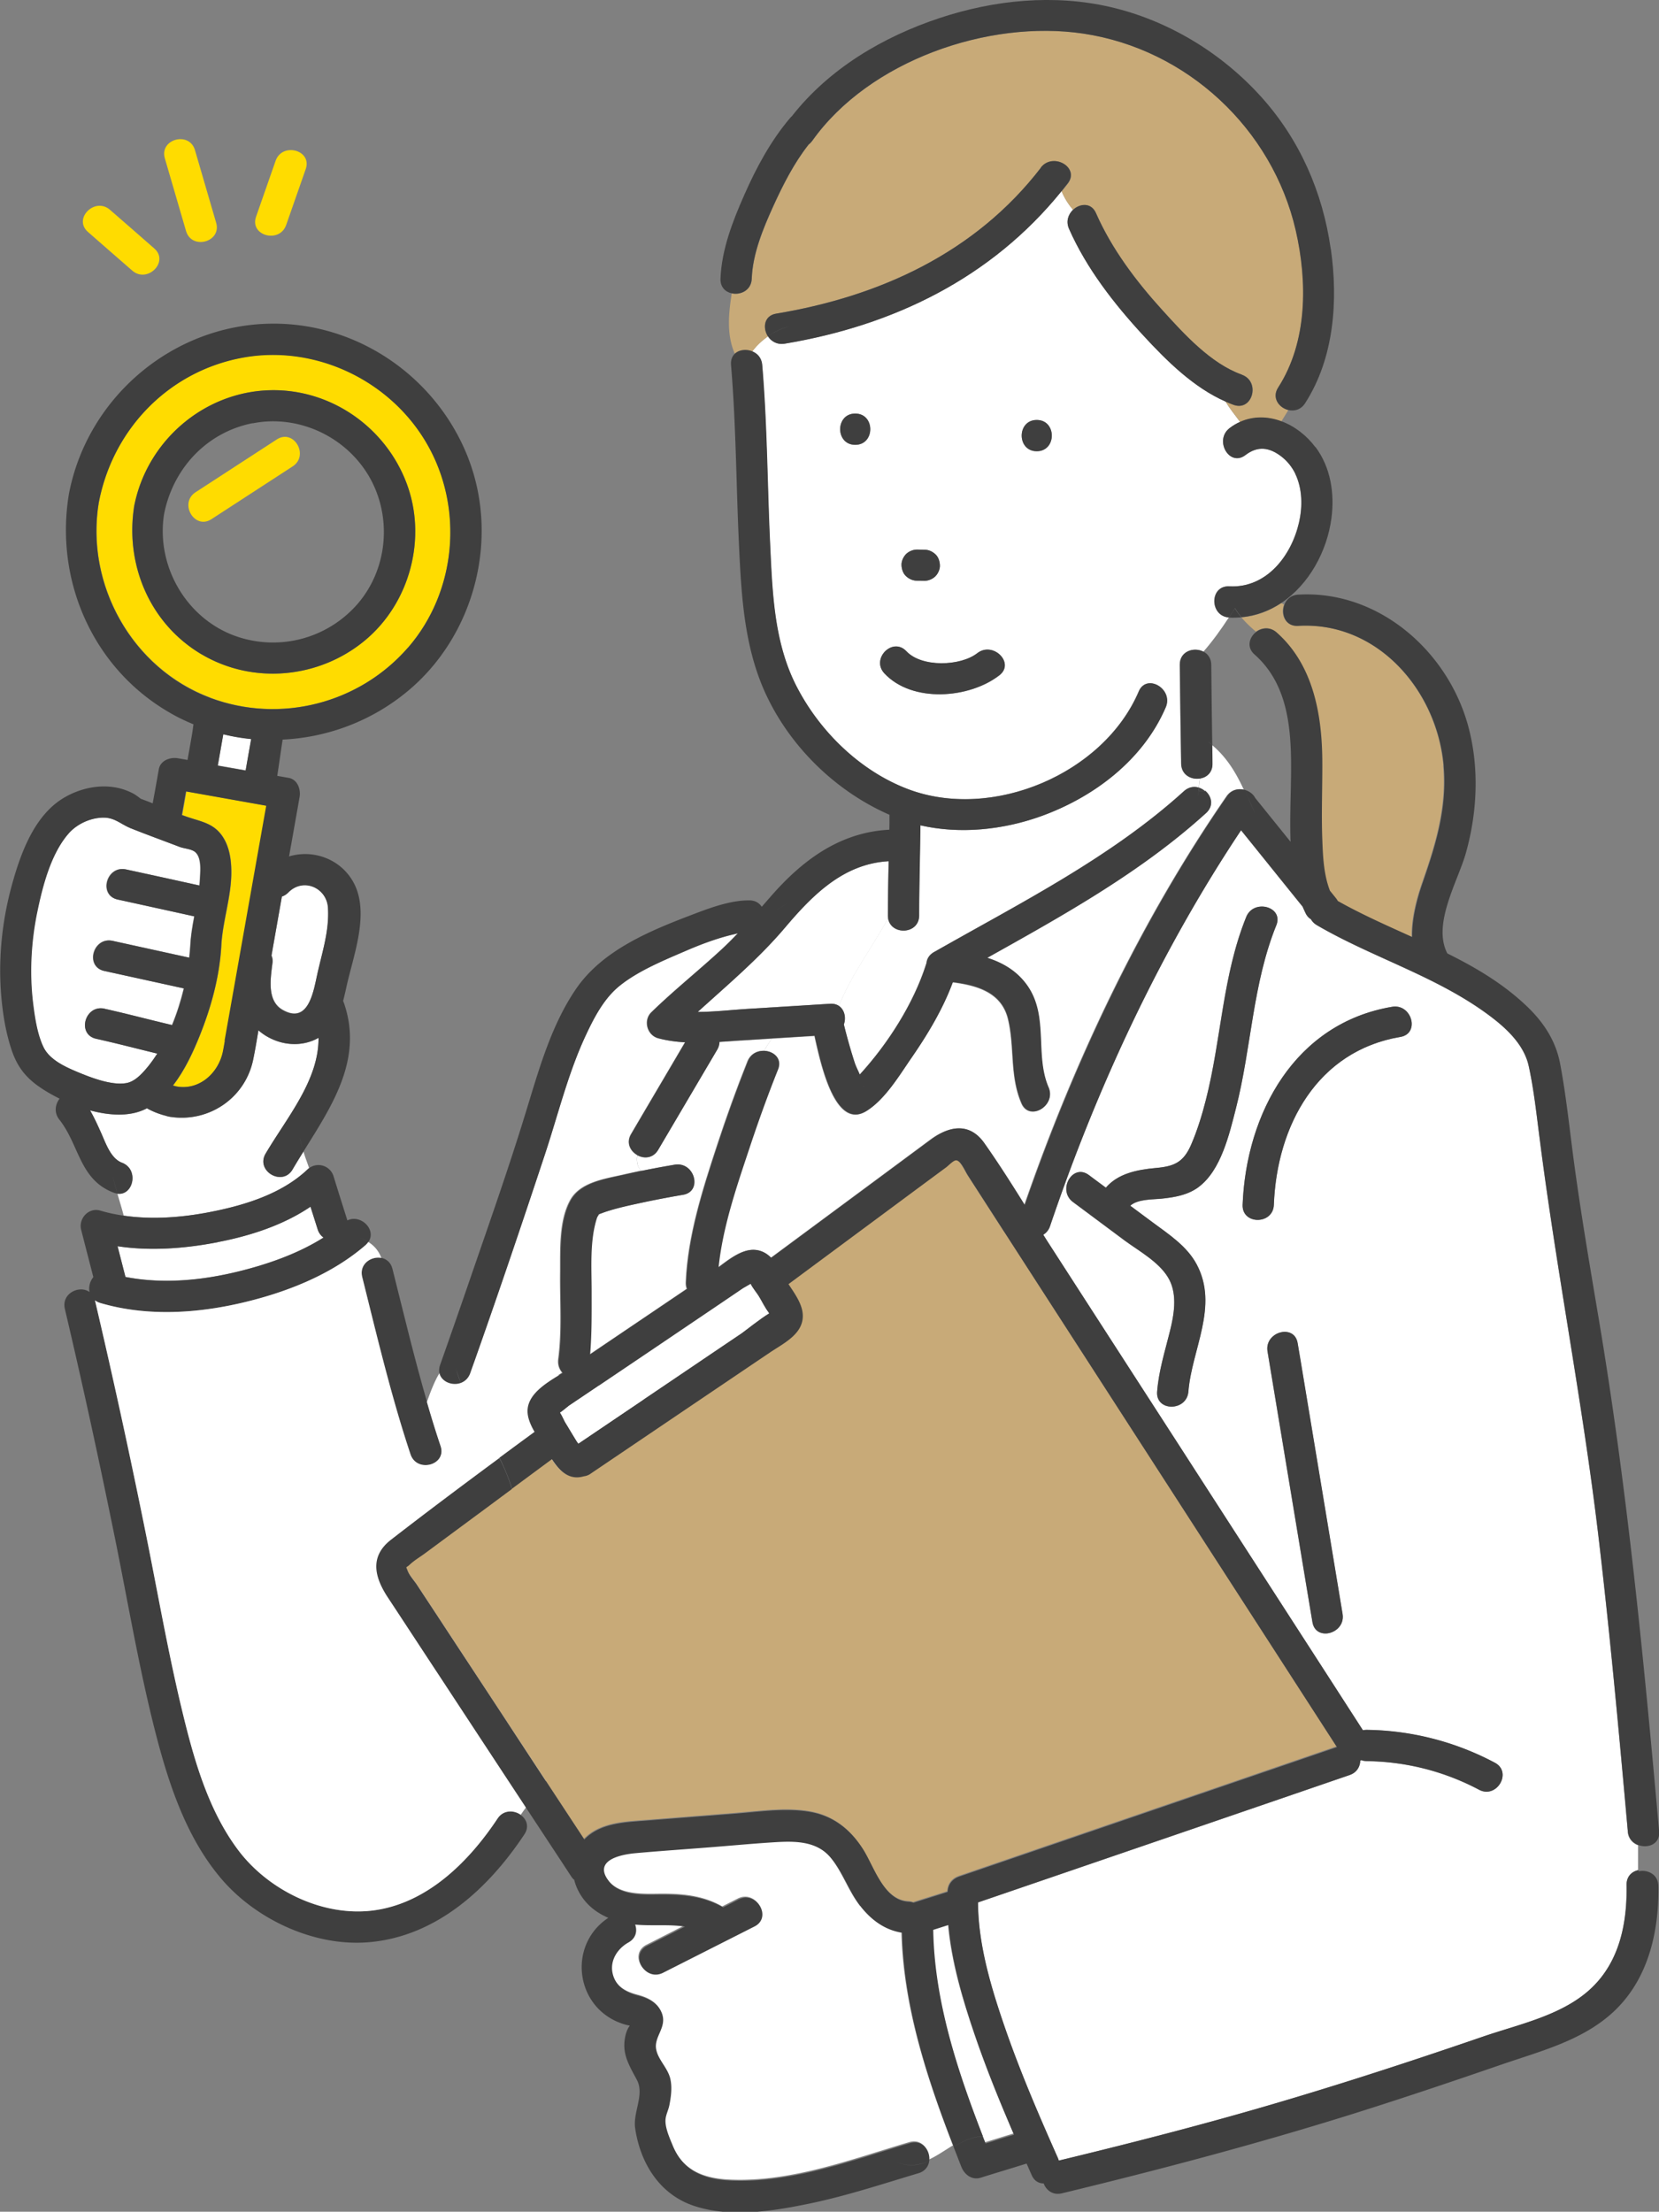 <svg id="_レイヤー_2" xmlns="http://www.w3.org/2000/svg" viewBox="0 0 132.24 176.23"><rect x="0" y="0" width="132.24" height="176.23" fill="#808080" stroke="none"/><defs><style>.cls-1{fill:#fff}.cls-2{fill:#3f3f3f}.cls-3{fill:#ffdc00}.cls-4{fill:#ffd075}.cls-5{fill:#c8aa78}</style></defs><g id="_お手続きの流れ"><path class="cls-1" d="M21.72 76.74c-.15 1.23-.45 2.99.81 3.71 2.05 1.17 2.45-1.43 2.76-2.81.39-1.77.97-3.47.86-5.32-.1-1.62-1.98-2.44-3.16-1.23-.16.16-.33.27-.51.32-.28 1.57-.56 3.14-.83 4.71.08.17.11.37.08.6ZM16.71 96.58c2.75-.53 5.73-1.43 7.81-3.4.04-.04.08-.07.12-.1-.14-.42-.31-.85-.45-1.32-.3.48-.59.95-.87 1.43-.81 1.38-2.96.13-2.15-1.26 1.69-2.88 4.25-5.85 4.22-9.23-1.07.61-2.39.64-3.54.17-.5-.21-.91-.47-1.25-.77-.13.78-.26 1.57-.42 2.34-.64 3.05-3.52 5.01-6.57 4.56-.05 0-.11-.01-.17-.03a.794.794 0 0 1-.22-.06c-.55-.14-1.05-.34-1.51-.6-.04.02-.07.04-.11.06-1.25.62-2.86.53-4.42.11.34.59.62 1.21.91 1.86.35.78.75 1.97 1.63 2.31 1.38.52.92 2.64-.36 2.47.17.58.35 1.16.5 1.74 2.27.34 4.64.15 6.86-.28ZM25.32 97.95l-.57-1.8c-2.18 1.48-4.83 2.33-7.39 2.82-2.59.5-5.35.73-7.99.32.21.82.42 1.64.63 2.45 2.97.58 6.09.28 9.02-.44 2.3-.57 4.71-1.4 6.77-2.7a1.18 1.18 0 0 1-.47-.66ZM19.58 61.39c.11-.61.22-1.22.32-1.83l.12-.68c-.74-.08-1.49-.2-2.22-.38-.15.83-.29 1.66-.44 2.49l2.22.39Z"/><path class="cls-3" d="M16.78 55.6c5.56 2.07 11.86.47 15.75-4.01 3.88-4.47 4.46-11.15 1.5-16.26-2.95-5.1-9-7.95-14.82-6.82-5.84 1.13-10.23 5.73-11.33 11.53-1.08 6.53 2.66 13.22 8.9 15.55ZM10.7 40.31c0-.05.02-.1.03-.15 1.09-5.19 5.75-9.08 11.1-9.07 4.7.01 8.92 3.02 10.57 7.39 1.66 4.37.29 9.55-3.3 12.54-3.65 3.04-8.92 3.55-13.04 1.11-4.09-2.42-6.07-7.06-5.39-11.68 0-.05.01-.1.02-.15Z"/><path class="cls-2" d="M16.06 52.13c4.12 2.44 9.39 1.93 13.04-1.11 3.59-2.99 4.96-8.17 3.3-12.54-1.66-4.37-5.87-7.38-10.57-7.39-5.35-.02-10.01 3.87-11.1 9.07l-.03.15c0 .05-.02.1-.02.15-.68 4.62 1.3 9.26 5.39 11.68Zm4.08-18.4c3.63-.72 7.41 1.04 9.27 4.22 1.86 3.19 1.52 7.35-.9 10.16a8.926 8.926 0 0 1-9.82 2.54c-3.9-1.44-6.26-5.61-5.61-9.69.71-3.62 3.38-6.51 7.05-7.24Z"/><path class="cls-3" d="M15.43 65.25c.97.29 1.76.53 2.35 1.44.51.79.66 1.76.67 2.69.03 2.05-.71 4.01-.8 6.04-.15 2.43-.82 4.87-1.72 7.11-.53 1.32-1.2 2.77-2.13 3.96.1.03.19.05.3.08 1.82.32 3.32-1.09 3.68-2.77.06-.29.1-.59.16-.88 1.11-6.24 2.21-12.48 3.32-18.72l-6.4-1.14-.33 1.88c.31.11.61.22.92.31ZM7.01 18.48c1.18 1.03 2.35 2.06 3.53 3.08 1.2 1.05 2.97-.7 1.76-1.76-1.18-1.03-2.35-2.06-3.53-3.08-1.2-1.05-2.97.7-1.76 1.76ZM14.83 18.41c.45 1.53 2.85.88 2.4-.66-.56-1.93-1.13-3.86-1.69-5.79-.45-1.53-2.85-.88-2.4.66.56 1.93 1.13 3.86 1.69 5.79ZM22.81 17.93c.52-1.49 1.04-2.97 1.56-4.46.53-1.51-1.87-2.16-2.4-.66-.52 1.49-1.04 2.97-1.56 4.46-.53 1.51 1.87 2.16 2.4.66Z"/><path class="cls-2" d="M30.41 100.23c.49 1.3.13 2.97.95 4.1-.81-1.14-.46-2.81-.95-4.1-.8-.16-1.79.48-1.53 1.52 1.18 4.72 2.31 9.51 3.85 14.13.5 1.51 2.91.86 2.4-.66-.39-1.16-.75-2.33-1.09-3.51-.35 1.02-.67 2.13-.95 3.07.28-.94.6-2.05.95-3.07-1.02-3.51-1.87-7.08-2.76-10.62-.13-.51-.48-.78-.87-.86Z"/><path class="cls-1" d="M6.11 85.39c1.07.45 2.77 1.12 3.95.91.64-.11 1.18-.67 1.58-1.14.32-.37.61-.78.89-1.21-1.62-.39-3.24-.82-4.87-1.18-1.56-.35-.9-2.74.66-2.4 1.8.4 3.58.88 5.38 1.3.39-.94.7-1.93.94-2.92-2.11-.46-4.23-.93-6.34-1.39-1.57-.34-.9-2.74.66-2.4 2.04.44 4.07.89 6.11 1.34.03-.3.06-.6.08-.89.04-.81.17-1.61.32-2.4-2.03-.44-4.07-.89-6.1-1.34-1.57-.34-.9-2.74.66-2.4 1.95.42 3.9.85 5.85 1.28.02-.23.04-.45.05-.68.03-.58.11-1.53-.37-1.97-.3-.27-.88-.28-1.27-.43-1.29-.49-2.58-.96-3.86-1.47-.77-.31-1.29-.86-2.18-.86-1.02 0-2.14.5-2.81 1.27-1.43 1.65-2.09 4.25-2.51 6.32-.48 2.37-.61 4.85-.31 7.26.14 1.1.33 2.39.81 3.41.47 1 1.68 1.57 2.66 1.98Z"/><path class="cls-2" d="M37.36 36.59c-2.48-6.49-8.82-10.91-15.8-10.8-7.84.12-14.62 5.91-16.07 13.59-1.13 6.83 1.87 13.78 7.91 17.33.65.39 1.33.72 2.02 1-.04.31-.08.61-.13.9-.11.65-.23 1.29-.34 1.94-.25-.04-.51-.09-.76-.13-.61-.11-1.4.16-1.53.87-.16.91-.32 1.81-.49 2.72-.32-.13-.64-.25-.96-.37-.1-.09-.43-.32-.48-.35a4.78 4.78 0 0 0-1.48-.54c-1.4-.26-2.89.08-4.11.79-2.39 1.38-3.49 4.43-4.19 6.97-.8 2.89-1.11 5.98-.84 8.96.12 1.35.34 2.7.75 3.99.44 1.41 1.09 2.33 2.32 3.17.45.31.99.62 1.57.91-.35.45-.46 1.12-.02 1.67 1.6 2.02 1.6 4.79 4.33 5.82.1.04.2.06.3.08-.15-.49-.28-.98-.38-1.48.1.49.24.98.38 1.48 1.28.16 1.74-1.95.36-2.47-.88-.33-1.28-1.52-1.63-2.31-.29-.65-.57-1.27-.91-1.86 1.56.42 3.16.51 4.42-.11.04-.02.07-.04.11-.06.45.26.96.46 1.51.6.07.02.14.04.22.06l.17.03c3.05.45 5.94-1.5 6.57-4.56.16-.77.29-1.56.42-2.34.34.3.75.57 1.25.77 1.16.48 2.47.44 3.54-.17.03 3.38-2.52 6.35-4.22 9.23-.81 1.38 1.34 2.64 2.15 1.26.28-.48.57-.95.87-1.43-.11-.35-.22-.72-.29-1.11.08.39.18.76.29 1.11 2.27-3.64 4.77-7.35 3.23-11.82a1.22 1.22 0 0 0-.07-.17c.1-.39.19-.78.27-1.15.55-2.5 1.9-5.91.53-8.35-1.05-1.86-3.23-2.59-5.11-2.02.06-.31.11-.63.17-.94.22-1.26.45-2.53.67-3.79.11-.61-.16-1.4-.87-1.53-.3-.05-.61-.11-.91-.16.15-.97.28-1.94.43-2.89 3.6-.17 7.13-1.49 9.99-3.88 5.29-4.41 7.29-12.05 4.83-18.48ZM8.33 80.37c-1.56-.34-2.23 2.05-.66 2.4 1.63.36 3.25.79 4.87 1.18-.28.43-.57.84-.89 1.21-.4.47-.94 1.03-1.58 1.14-1.18.21-2.88-.46-3.95-.91-.98-.41-2.19-.98-2.66-1.98-.48-1.02-.67-2.3-.81-3.41-.3-2.4-.17-4.89.31-7.26.43-2.08 1.08-4.68 2.51-6.32.67-.77 1.78-1.28 2.81-1.27.89 0 1.4.56 2.18.86 1.28.51 2.58.98 3.86 1.47.39.15.97.16 1.27.43.48.44.4 1.39.37 1.97-.01.23-.03.46-.05.68-1.95-.43-3.9-.86-5.85-1.28-1.56-.34-2.23 2.06-.66 2.4 2.03.44 4.07.89 6.1 1.34-.15.8-.29 1.59-.32 2.4-.02.29-.05.59-.08.89-2.04-.44-4.07-.89-6.11-1.34-1.56-.34-2.23 2.06-.66 2.4 2.11.46 4.23.93 6.34 1.39-.24.99-.55 1.98-.94 2.92-1.8-.42-3.58-.9-5.38-1.3Zm9.59 2.55c-.05.29-.1.59-.16.88-.35 1.68-1.85 3.09-3.68 2.77-.1-.02-.2-.05-.3-.08.93-1.19 1.6-2.65 2.13-3.96.91-2.25 1.58-4.69 1.72-7.11.09-2.03.83-3.99.8-6.04-.01-.93-.16-1.9-.67-2.69-.59-.91-1.38-1.15-2.35-1.44-.31-.09-.62-.2-.92-.31l.33-1.88 6.4 1.14c-1.11 6.24-2.21 12.48-3.32 18.72ZM17.36 61c.15-.83.29-1.66.44-2.49.73.18 1.47.31 2.22.38l-.12.68c-.11.61-.22 1.22-.32 1.83l-2.22-.39Zm5.11 10.44c.18-.06.35-.16.51-.32 1.18-1.21 3.07-.39 3.16 1.23.11 1.85-.47 3.54-.86 5.32-.3 1.38-.71 3.98-2.76 2.81-1.26-.72-.96-2.48-.81-3.71.03-.24 0-.44-.08-.6.28-1.57.56-3.14.83-4.71ZM32.52 51.6c-3.89 4.47-10.19 6.08-15.75 4.01-6.24-2.33-9.98-9.02-8.9-15.55 1.1-5.8 5.49-10.4 11.33-11.53 5.81-1.13 11.87 1.72 14.82 6.82 2.96 5.11 2.38 11.79-1.5 16.26Z"/><path class="cls-2" d="M39.66 144.9c-2.31 3.48-5.69 6.84-10.05 7.34-3.98.46-8.24-1.65-10.62-4.82-2.46-3.28-3.6-7.47-4.54-11.4-1.08-4.53-1.88-9.13-2.8-13.69-1.27-6.26-2.62-12.5-4.08-18.72.12.09.25.16.42.21 3.8 1.11 7.9.83 11.7-.11 3.37-.83 6.81-2.22 9.46-4.51a.93.93 0 0 0 .21-.24c-.21-.13-.46-.25-.75-.35.29.1.54.21.75.35.68-.96-.59-2.24-1.67-1.72-.37-1.17-.74-2.34-1.1-3.51a1.26 1.26 0 0 0-1.96-.65c.09.27.18.54.25.81-.07-.27-.15-.54-.25-.81-.04.03-.08.06-.12.1-2.08 1.97-5.07 2.87-7.81 3.4-2.22.43-4.59.61-6.86.28.04.17.08.34.12.52-.03-.17-.07-.34-.12-.52-.62-.09-1.24-.22-1.84-.4-.93-.28-1.76.63-1.53 1.53.32 1.26.65 2.52.97 3.77-.27.32-.39.78-.3 1.19-.79-.58-2.26.09-1.97 1.34 1.43 6.06 2.75 12.15 3.99 18.25 1.03 5.07 1.89 10.2 3.16 15.22 1.06 4.18 2.46 8.56 5.29 11.9 2.79 3.3 7.5 5.48 11.84 5.09 5.37-.48 9.49-4.28 12.35-8.59.41-.62.17-1.22-.3-1.55-.54-.39-1.38-.41-1.85.3Zm-22.3-45.93c2.55-.49 5.2-1.34 7.39-2.82l.57 1.8c.09.3.27.52.47.66-2.05 1.3-4.46 2.13-6.77 2.7-2.93.72-6.04 1.02-9.02.44-.21-.82-.42-1.64-.63-2.45 2.64.4 5.4.18 7.99-.32Z"/><path class="cls-1" d="M58.68 74.41c-1.36.3-2.69.79-3.97 1.34-1.76.76-3.83 1.6-5.33 2.81-1.22.98-2 2.47-2.66 3.86-1.44 3.05-2.24 6.38-3.3 9.58a902.36 902.36 0 0 1-5.67 16.61c-.56-.03-1.13-.05-1.68-.05-.78 0-1.45 1.45-2.04 3.15.34 1.18.7 2.35 1.09 3.51.51 1.52-1.89 2.17-2.4.66-1.54-4.62-2.67-9.4-3.85-14.13-.26-1.04.73-1.68 1.53-1.52-.19-.49-.5-.93-1.04-1.27-.06.08-.13.16-.21.24-2.65 2.3-6.09 3.68-9.46 4.51-3.8.94-7.91 1.23-11.7.11-.16-.05-.3-.12-.42-.21 1.46 6.22 2.82 12.46 4.08 18.72.92 4.56 1.72 9.16 2.8 13.69.94 3.92 2.07 8.12 4.54 11.4 2.38 3.16 6.64 5.27 10.62 4.82 4.36-.5 7.74-3.86 10.05-7.34.47-.71 1.31-.68 1.85-.3 1.03-1.53 2.37-2.68 2.77-4.46 2.24-9.45 6.47-16.91 10.2-25.37.25-.75.25-1.99 0-1.99-3.24-1.35-6.62-2.47-9.99-3.22.11-.06.21-.13.31-.19-.23-.27-.37-.63-.32-1.06.3-2.26.13-4.61.15-6.88.02-1.83-.11-4.17.82-5.83.8-1.42 2.75-1.68 4.2-2.01.49-.11.97-.21 1.46-.32-.35-.34-.37-.77-.32-1.23-.56-.31-.91-.98-.5-1.68 1.43-2.44 2.87-4.87 4.3-7.31-.72-.04-1.43-.14-2.13-.32-.9-.24-1.22-1.43-.55-2.08 1.8-1.75 3.76-3.31 5.6-5.01.44-.41.86-.83 1.28-1.27-.04 0-.08.02-.12.02Z"/><path class="cls-4" d="m67.72 86.44.02-.01c-.01 0-.02 0-.02.01ZM68.86 86.59s-.01-.01-.03-.02c.02.03.03.02.03.02Z"/><path class="cls-1" d="M80.78 170c-1.11-2.58-2.17-5.17-3.08-7.83-.97-2.84-1.88-5.85-2.14-8.88-.41.13-.81.26-1.22.39.08 5.64 1.92 11.2 3.96 16.45.26 0 .53.02.82.09-.28-.07-.55-.1-.82-.09.07.19.15.38.22.56.76-.23 1.52-.47 2.27-.7Z"/><path class="cls-5" d="m80.06 98.19-2.94-4.56c-.26-.4-.62-1.28-.99-1.21-.22.04-.58.43-.76.56-.54.4-1.08.8-1.61 1.19-1.76 1.3-3.52 2.61-5.28 3.91l-5.67 4.2c.46.71 1.04 1.5 1.13 2.31.18 1.62-1.47 2.37-2.6 3.13-1.84 1.24-3.67 2.48-5.51 3.72l-8.79 5.94c-.18.12-.37.19-.54.21-1.2.35-1.95-.44-2.55-1.36-1.06.78-2.12 1.57-3.18 2.35.02.05.04.11.05.16-.02-.05-.03-.11-.05-.16-.76.56-1.52 1.13-2.28 1.69-1.56 1.15-3.11 2.3-4.67 3.45-.39.29-.85.55-1.19.88-.32.31-.33.09-.18.48.15.4.54.82.77 1.17.61.93 1.22 1.85 1.83 2.78 1.73 2.64 3.47 5.27 5.2 7.91 2.1 3.19 4.2 6.38 6.29 9.57l.09-.09c1.29-1.25 3.26-1.29 4.93-1.42 2.37-.19 4.75-.37 7.12-.56 1.91-.15 3.87-.45 5.78-.14 1.93.31 3.33 1.44 4.34 3.06.86 1.38 1.63 4.01 3.58 4.11.15 0 .28.04.4.08.91-.29 1.81-.57 2.72-.86v-.02c.03-.58.37-1.01.91-1.2l30.12-10.32-16.75-25.93c-3.24-5.02-6.48-10.03-9.72-15.05Z"/><path class="cls-1" d="M70.77 72.95c0-1.44.03-2.89.06-4.33-3.6.2-6.06 2.69-8.26 5.29-2.11 2.49-4.57 4.55-6.96 6.72 1.31 0 2.64-.16 3.92-.24 2.21-.14 4.42-.28 6.62-.41.3-.02.54.05.73.18.96-2.47 2.62-4.61 3.91-6.98-.01-.07-.02-.15-.02-.23Z"/><path class="cls-1" d="M103.25 37.75c-.26-.53-.64-1.01-1.11-1.37-.97-.74-1.89-.86-2.87-.11-1.27.97-2.51-1.19-1.26-2.15.27-.21.55-.37.84-.5-.4-.55-.84-1.07-1.16-1.63-2.55-1.11-4.7-3.26-6.55-5.26-2.33-2.52-4.54-5.35-5.93-8.51-.26-.59-.06-1.15.32-1.51-.37-.44-.68-.92-.91-1.48-5.59 6.9-13.37 10.69-22.08 12.15-.59.1-1.06-.18-1.32-.59-.48.34-.92.75-1.26 1.21.4.17.73.53.78 1.07.4 4.8.41 9.63.64 14.44.18 3.79.32 7.71 2.09 11.16 1.85 3.61 5.09 6.78 8.93 8.22 6.7 2.51 15.56-1.23 18.36-7.8.63-1.47 2.77-.2 2.15 1.26-1.79 4.2-5.71 7.16-9.93 8.68-3.04 1.1-6.46 1.46-9.63.73-.02 2.4-.09 4.79-.1 7.19 0 1.52-2.24 1.6-2.47.23-1.3 2.37-2.95 4.5-3.91 6.98.44.31.57.94.38 1.47.25 1.01.53 2.01.85 3 .09.3.27.64.42.99 2.25-2.46 4.28-5.64 5.28-8.76.01-.04.03-.08.04-.12.03-.34.21-.66.6-.88 6.82-3.88 14.07-7.51 19.92-12.82.38-.34.81-.4 1.19-.28.03-.24.06-.49.1-.73-.69.12-1.49-.27-1.51-1.18-.04-2.63-.08-5.25-.11-7.88-.01-1.1 1.15-1.44 1.89-1.04.74-.85 1.39-1.75 2.03-2.73-1.56-.11-1.56-2.57.03-2.48 2.95.15 4.94-2.41 5.55-5.07.3-1.28.28-2.71-.3-3.91Zm-31.03 6.4c.22-.22.56-.37.88-.36.19 0 .39 0 .58.01.34 0 .63.14.88.36.24.22.35.56.36.88.01.31-.15.66-.36.88-.22.22-.56.37-.88.36-.19 0-.39 0-.58-.01-.34 0-.63-.14-.88-.36-.24-.22-.35-.56-.36-.88-.01-.31.15-.66.36-.88Zm-4.05-8.7c-1.6 0-1.6-2.49 0-2.49s1.6 2.49 0 2.49Zm11.5 18.36c-2.4 1.86-6.95 2.22-9.17-.15-1.09-1.17.66-2.93 1.76-1.76 1.21 1.3 4.3 1.2 5.65.15 1.25-.97 3.02.78 1.76 1.76Zm2.97-17.85c-1.6 0-1.6-2.49 0-2.49s1.6 2.49 0 2.49ZM59.05 82.91l-1.72.12c0 .2-.05.41-.18.63-1.57 2.66-3.13 5.31-4.7 7.97-.4.68-1.12.72-1.65.43-.05.46-.04.89.32 1.23.87-.18 1.75-.34 2.63-.49 1.57-.26 2.24 2.13.66 2.4-1.24.21-2.48.45-3.71.72-.83.18-1.67.37-2.48.64-.12.04-.4.15-.52.19-.02.05-.14.21-.17.31-.58 1.82-.42 3.94-.42 5.83 0 1.68.02 3.36-.12 5.03 2.58-1.74 5.16-3.48 7.74-5.23-.06-.15-.09-.32-.08-.51.15-3.72 1.35-7.43 2.5-10.94.74-2.25 1.54-4.48 2.42-6.68.25-.61.81-.86 1.34-.83.18-.34.39-.66.63-.97-.83.05-1.66.1-2.5.16Z"/><path class="cls-1" d="M96.62 59.36c0 .5.01 1 .02 1.49.01.7-.45 1.09-.98 1.18-.04.25-.07.49-.1.73.18.05.34.15.48.27.51.43.72 1.19.08 1.77-5.17 4.7-11.36 8.13-17.45 11.54 1.28.41 2.43 1.09 3.24 2.28 1.66 2.44.54 5.47 1.65 8.05.63 1.46-1.52 2.72-2.15 1.26-.95-2.2-.53-4.45-1.07-6.71-.51-2.14-2.48-2.69-4.41-2.94-.8 2.16-2.01 4.17-3.31 6.05-.96 1.39-2.09 3.29-3.57 4.21-2.56 1.59-3.69-4.01-4.14-5.99l-3.37.21c-.24.3-.45.63-.63.97.74.04 1.41.62 1.06 1.49-.84 2.1-1.61 4.24-2.32 6.39-1 3-2.08 6.18-2.42 9.37.9-.67 2.01-1.56 3.09-1.37.46.08.81.31 1.11.61l8.65-6.4 4.05-3c1.39-1.03 3.06-1.48 4.28.25 1.13 1.6 2.18 3.27 3.23 4.94 3.95-11.42 9.25-22.63 16.12-32.57.06-.09.14-.17.21-.24.34-.31.78-.37 1.18-.27-.63-1.35-1.34-2.56-2.54-3.57ZM129.75 145.93c-.71-7.92-1.43-15.84-2.37-23.74-1.26-10.57-3.33-21-4.67-31.55-.24-1.9-.45-3.82-.86-5.69-.38-1.76-1.87-3.1-3.29-4.14-4.16-3.05-9.18-4.51-13.6-7.09-.22-.13-.37-.29-.47-.47-.17-.1-.32-.26-.43-.49-.08-.17-.16-.34-.23-.51-1.64-2.03-3.27-4.06-4.91-6.09-6.48 9.7-11.5 20.53-15.23 31.55-.11.32-.3.54-.54.68.11.17.22.35.33.52 3.49 5.4 6.98 10.8 10.46 16.2 4.18 6.47 8.36 12.94 12.53 19.41-.34-1.46-.72-2.91-.98-4.37-.42-.05-.78-.33-.88-.89-.15-.92-.3-1.83-.46-2.75l-3.12-18.82c-.26-1.57 2.14-2.24 2.4-.66.15.92.3 1.83.46 2.75l3.12 18.82c.17 1.01-.77 1.65-1.52 1.55.26 1.46.64 2.91.98 4.37.72 1.12 1.44 2.23 2.16 3.35.1-.02.2-.03.31-.03 3.59.05 7.04.94 10.21 2.62 1.42.75.16 2.9-1.26 2.15a19.567 19.567 0 0 0-8.96-2.28c-.16 0-.3-.03-.43-.08-.03.01-.06.02-.08.04-.02.48-.28.96-.85 1.15-9.87 3.39-19.74 6.77-29.62 10.15.02 3.39 1.04 6.76 2.13 9.93 1.22 3.56 2.72 7.02 4.25 10.46.03.06.05.12.06.18 4.36-1.06 8.71-2.16 13.03-3.35 6.99-1.94 13.89-4.17 20.76-6.52 2.83-.97 6.23-1.67 8.52-3.74 2.38-2.15 3-5.27 2.95-8.36-.01-.67.42-1.06.92-1.17v-1.99c-.43-.16-.78-.53-.83-1.09ZM91.88 97.41c1.29.96 2.72 1.88 3.5 3.34 1.78 3.33-.39 6.77-.66 10.14-.13 1.59-2.61 1.6-2.49 0 .13-1.67.63-3.21 1.02-4.82.32-1.28.59-2.83-.03-4.06-.69-1.38-2.39-2.29-3.59-3.17l-4.11-3.06c-1.27-.95-.03-3.1 1.26-2.15.45.34.91.68 1.36 1.01.96-1.11 2.42-1.43 4-1.57 1.46-.13 2.2-.46 2.8-1.86.5-1.14.87-2.35 1.17-3.55 1.24-4.86 1.32-9.89 3.22-14.59.59-1.47 3-.82 2.4.66-1.9 4.7-1.97 9.73-3.22 14.59-.52 2.04-1.19 4.95-2.98 6.27-.88.65-1.94.82-3 .93-.63.06-1.89.03-2.45.56.6.44 1.19.89 1.79 1.33Zm19.75-14.79c-6.64 1.12-9.85 7.08-10.09 13.38-.06 1.6-2.55 1.6-2.49 0 .28-7.32 4.18-14.48 11.92-15.78 1.57-.26 2.24 2.13.66 2.4ZM68.56 151.86c-.96-1.2-1.42-2.73-2.4-3.91-1.1-1.31-2.77-1.33-4.36-1.25-1.84.1-3.68.28-5.52.43-1.9.15-3.8.27-5.7.45-1.21.11-3.37.57-2.14 2.2.96 1.28 2.97 1.1 4.39 1.1 1.61 0 3.16.16 4.6.94.05.03.09.06.14.08.41-.21.82-.42 1.24-.63 1.43-.72 2.68 1.42 1.26 2.15l-7.29 3.69c-1.43.72-2.68-1.42-1.26-2.15 1-.51 2.01-1.02 3.01-1.53-1.29-.2-2.68-.04-3.97-.16.18.5.07 1.09-.53 1.42-.93.52-1.55 1.53-1.23 2.61.29.98 1.09 1.39 2.01 1.63.83.22 1.59.59 1.9 1.46.38 1.08-.64 1.81-.48 2.79.15.86.93 1.51 1.13 2.37.16.68.06 1.42-.07 2.09-.08.38-.28.77-.31 1.15-.05.66.32 1.46.56 2.05.86 2.11 2.56 2.75 4.75 2.83 4.86.18 9.6-1.63 14.19-2.99 1-.3 1.62.61 1.52 1.41.67-.3 1.3-.75 1.96-1.15-2.11-5.44-3.99-11.2-4.11-17.05-1.34-.21-2.42-.97-3.28-2.06Z"/><path class="cls-5" d="M115.05 60.99c-.53-5.98-5.27-11.5-11.6-11.13-1.03.06-1.39-.94-1.1-1.69-.07-.04-.15-.08-.22-.12-.93.62-2 1.04-3.18 1.14.35.42.75.79 1.16 1.14.45-.32 1.08-.4 1.6.06 2.87 2.53 3.6 6.42 3.64 10.08.02 2.13-.08 4.26 0 6.39.05 1.37.11 2.82.61 4.11l.5.62c.05.07.1.13.13.2 1.9 1.07 3.92 1.96 5.93 2.87-.03-1.51.4-3.09.86-4.41 1.07-3.06 1.94-5.96 1.65-9.25ZM59.96 28.01c.34-.46.78-.87 1.26-1.21-.43-.66-.32-1.65.66-1.81 8.27-1.38 15.88-4.86 21.1-11.63.96-1.25 3.12-.01 2.15 1.26-.16.21-.33.42-.5.63.22.56.54 1.04.91 1.48.54-.52 1.45-.61 1.83.26 1.26 2.87 3.21 5.44 5.3 7.74 1.72 1.89 3.84 4.25 6.33 5.13 1.5.53.85 2.94-.66 2.4a7.14 7.14 0 0 1-.64-.26c.32.56.76 1.08 1.16 1.63 1.06-.48 2.22-.44 3.28-.05.18-.3.37-.6.56-.91-.74-.18-1.34-.97-.81-1.79 2.35-3.65 2.35-8.43 1.4-12.53-1.86-8.09-8.66-14.43-16.92-15.67-7.59-1.14-17.08 2.17-21.61 8.53-.09.12-.19.22-.29.3-1.17 1.47-2.05 3.22-2.82 4.91-.81 1.79-1.65 3.81-1.72 5.79-.03.93-.9 1.32-1.6 1.16-.26 1.64-.42 3.31.24 4.81.35-.32.92-.37 1.39-.17Z"/><path class="cls-2" d="M97.96 49.21h.03c.33.02.64 0 .96-.02-.19-.22-.36-.46-.52-.72-.16.25-.31.5-.47.74Z"/><path class="cls-2" d="M104.85 35.63c-.7-.94-1.66-1.68-2.72-2.07-.42.69-.83 1.39-1.15 2.13.32-.74.73-1.44 1.15-2.13-1.06-.39-2.21-.43-3.28.05-.29.13-.57.29-.84.5-1.25.96-.02 3.12 1.26 2.15.98-.75 1.91-.63 2.87.11.47.36.85.84 1.11 1.37.58 1.2.59 2.63.3 3.91-.62 2.66-2.6 5.22-5.55 5.07-1.59-.08-1.59 2.37-.03 2.48.16-.24.32-.49.47-.74l.06-.09-.06.09c.16.26.33.5.52.72 1.18-.11 2.24-.52 3.18-1.14 2.19-1.46 3.64-4.1 3.99-6.75.26-1.97-.06-4.05-1.27-5.67ZM95.94 51.93c-.74-.4-1.9-.06-1.89 1.04.03 2.63.06 5.25.11 7.88.01.91.82 1.3 1.51 1.18.12-.84.25-1.7.1-2.46.15.77.02 1.62-.1 2.46.53-.09.99-.48.98-1.18 0-.5-.01-1-.02-1.49-.12-.1-.24-.19-.36-.29.13.09.25.19.36.29-.03-2.13-.06-4.26-.08-6.39 0-.5-.26-.85-.6-1.04ZM82.64 35.95c1.6 0 1.6-2.49 0-2.49s-1.6 2.49 0 2.49ZM68.17 35.44c1.6 0 1.6-2.49 0-2.49s-1.6 2.49 0 2.49ZM73.68 46.28c.31 0 .66-.14.88-.36.22-.22.38-.57.36-.88-.01-.32-.12-.66-.36-.88-.25-.23-.54-.36-.88-.36-.19 0-.39 0-.58-.01-.31 0-.66.14-.88.36-.22.22-.38.57-.36.88.01.32.12.66.36.88.25.23.54.36.88.36.19 0 .39 0 .58.01ZM96.05 63.03c-.14-.12-.31-.21-.48-.27l-.03.28c.17 0 .34 0 .51-.01Z"/><path class="cls-2" d="M96.05 63.03c-.17 0-.34.01-.51.01-.01.17-.03.34-.03.5 0-.16.01-.33.03-.5h-.27.27c0-.09.02-.19.03-.28-.38-.12-.81-.06-1.19.28-5.85 5.31-13.1 8.94-19.92 12.82-.39.22-.57.55-.6.88-.02.04-.03.08-.04.12-1 3.12-3.03 6.3-5.28 8.76-.15-.35-.33-.69-.42-.99-.32-.99-.6-1.99-.85-3 .19-.53.06-1.16-.38-1.47-.19-.13-.43-.2-.73-.18-2.21.14-4.42.28-6.62.41-1.28.08-2.61.24-3.92.24 2.39-2.17 4.85-4.23 6.96-6.72 2.2-2.6 4.66-5.09 8.26-5.29-.03 1.44-.06 2.89-.06 4.33 0 .08 0 .16.02.23.23 1.36 2.46 1.29 2.47-.23 0-2.4.08-4.8.1-7.19 3.17.72 6.59.36 9.63-.73 4.21-1.52 8.13-4.48 9.93-8.68.62-1.46-1.52-2.72-2.15-1.26-2.81 6.58-11.66 10.31-18.36 7.8-3.84-1.44-7.08-4.61-8.93-8.22-1.77-3.45-1.91-7.36-2.09-11.16-.23-4.81-.23-9.64-.64-14.44-.05-.55-.37-.9-.78-1.07-.55.74-.86 1.6-.75 2.46-.11-.86.2-1.72.75-2.46-.47-.2-1.04-.14-1.39.17-.22.2-.35.5-.32.9.4 4.74.41 9.5.63 14.25.2 4.26.42 8.55 2.36 12.43 2 4.02 5.52 7.37 9.64 9.17 0 .4 0 .8-.01 1.19-3.96.2-6.96 2.45-9.48 5.35-.23.26-.46.53-.69.79-.2-.3-.52-.51-.99-.51-1.52-.01-3.14.6-4.53 1.13-3.41 1.3-7.19 2.84-9.31 5.96-1.99 2.93-2.96 6.49-3.99 9.83-1.34 4.38-2.87 8.71-4.36 13.04-.81 2.36-1.63 4.71-2.46 7.06-.39 1.1.78 1.75 1.65 1.43-.15-.38-.28-.76-.39-1.16.11.39.25.78.39 1.16.32-.12.6-.36.75-.77 2.06-5.79 4.03-11.61 5.96-17.44 1.06-3.2 1.86-6.53 3.3-9.58.65-1.39 1.44-2.88 2.66-3.86 1.5-1.21 3.57-2.05 5.33-2.81 1.28-.55 2.6-1.04 3.97-1.34.04 0 .08-.02.12-.02-.41.43-.83.86-1.28 1.27-1.84 1.7-3.8 3.26-5.6 5.01-.67.65-.35 1.84.55 2.08.71.19 1.42.28 2.13.32-1.43 2.44-2.87 4.87-4.3 7.31-.42.7-.06 1.37.5 1.68.06-.55.2-1.13-.06-1.65.26.52.11 1.1.06 1.65.53.29 1.25.25 1.65-.43 1.57-2.66 3.13-5.31 4.7-7.97.13-.22.18-.43.18-.63l1.72-.12c.83-.05 1.66-.1 2.5-.16a4.8 4.8 0 0 0 0 0l3.37-.21c.45 1.98 1.58 7.58 4.14 5.99 1.48-.92 2.61-2.82 3.57-4.21 1.3-1.88 2.51-3.89 3.31-6.05 1.93.24 3.89.79 4.41 2.94.54 2.26.12 4.51 1.07 6.71.63 1.47 2.77.2 2.15-1.26-1.11-2.57.01-5.6-1.65-8.05-.81-1.19-1.96-1.87-3.24-2.28 6.09-3.4 12.28-6.84 17.45-11.54.63-.58.43-1.34-.08-1.77ZM62.69 72c-.99.75-1.99.99-2.74.5.75.5 1.74.25 2.74-.5Zm5.04 14.44.02-.01-.02.01Zm1.1.13s.04.01.03.02c0 0-.02.01-.03-.02Z"/><path class="cls-2" d="M130.58 149.01c-.51.11-.93.5-.92 1.17.05 3.09-.57 6.21-2.95 8.36-2.29 2.07-5.68 2.76-8.52 3.74-6.86 2.36-13.76 4.59-20.76 6.52-4.32 1.2-8.67 2.3-13.03 3.35l-.06-.18c-1.53-3.44-3.02-6.9-4.25-10.46-1.09-3.17-2.11-6.54-2.13-9.93 9.87-3.38 19.75-6.76 29.62-10.15.58-.2.84-.67.85-1.15.03-.01.06-.02.08-.04.13.05.27.07.43.08 3.15.04 6.18.81 8.96 2.28 1.41.75 2.67-1.4 1.26-2.15a22.35 22.35 0 0 0-10.21-2.62c-.11 0-.21.01-.31.03-.72-1.12-1.44-2.23-2.16-3.35.18.8.35 1.6.47 2.39-.12-.8-.29-1.6-.47-2.39-4.18-6.47-8.36-12.94-12.53-19.41-3.49-5.4-6.98-10.8-10.46-16.2-.11-.17-.22-.35-.33-.52.23-.14.43-.36.54-.68 3.73-11.02 8.76-21.84 15.23-31.55 1.64 2.03 3.27 4.06 4.91 6.09.07.17.15.34.23.51.11.23.26.39.43.49.1.18.25.34.47.47 4.42 2.58 9.44 4.04 13.6 7.09 1.42 1.04 2.9 2.37 3.29 4.14.41 1.87.61 3.8.86 5.69 1.34 10.55 3.41 20.98 4.67 31.55.94 7.9 1.66 15.82 2.37 23.74.05.57.4.93.83 1.09.76.29 1.75-.07 1.66-1.09-1.22-13.67-2.54-27.34-4.82-40.88-.79-4.7-1.56-9.17-2.15-13.86-.27-2.14-.52-4.3-.92-6.42-.34-1.79-1.27-3.24-2.58-4.51-1.88-1.82-4.09-3.13-6.41-4.28-1.22-2.32.83-5.74 1.46-7.95.94-3.3 1.1-6.92.18-10.24-1.65-5.95-7.17-10.77-13.53-10.4-.57.03-.94.38-1.1.8.61.32 1.28.56 1.87.7-.59-.15-1.26-.38-1.87-.7-.29.75.07 1.75 1.1 1.69 6.33-.37 11.07 5.15 11.6 11.13.29 3.29-.59 6.2-1.65 9.25-.46 1.32-.89 2.9-.86 4.41-2.01-.91-4.03-1.8-5.93-2.87-.04-.07-.08-.13-.13-.2l-.5-.62c-.5-1.29-.56-2.74-.61-4.11-.08-2.13.02-4.26 0-6.39-.04-3.66-.77-7.55-3.64-10.08-.52-.46-1.16-.38-1.6-.06.82.7 1.7 1.35 2.36 2.27-.66-.93-1.54-1.57-2.36-2.27-.57.41-.83 1.23-.16 1.82 3.07 2.71 2.96 7.02 2.89 10.78-.03 1.32-.07 2.73-.02 4.14-.94-1.16-1.87-2.32-2.81-3.48-.16-.32-.49-.56-.86-.66.28.6.55 1.22.83 1.87-.29-.64-.55-1.27-.83-1.87-.39-.1-.83-.04-1.18.27a.98.98 0 0 0-.21.24c-6.87 9.94-12.16 21.16-16.12 32.57-1.04-1.67-2.1-3.34-3.23-4.94-1.23-1.73-2.89-1.29-4.28-.25l-4.05 3-8.65 6.4c-.3-.3-.65-.53-1.11-.61-1.09-.19-2.19.7-3.09 1.37.33-3.19 1.42-6.37 2.42-9.37.71-2.15 1.48-4.29 2.32-6.39.35-.86-.32-1.44-1.06-1.49-.74 1.38-1.07 3.01-1.71 4.44.64-1.43.97-3.06 1.71-4.44-.53-.03-1.09.21-1.34.83-.88 2.2-1.68 4.43-2.42 6.68-1.16 3.51-2.35 7.22-2.5 10.94 0 .2.02.37.08.51-2.58 1.74-5.16 3.48-7.74 5.23.14-1.67.12-3.35.12-5.03 0-1.89-.16-4.01.42-5.83.03-.1.14-.25.17-.31.11-.04.4-.15.52-.19.81-.27 1.65-.46 2.48-.64 1.23-.27 2.47-.51 3.71-.72 1.57-.27.91-2.66-.66-2.4-.88.15-1.76.31-2.63.49.04.04.08.07.12.11-.05-.03-.08-.07-.12-.11-.49.1-.98.2-1.46.32-1.44.33-3.4.6-4.2 2.01-.93 1.65-.8 4-.82 5.83-.03 2.27.15 4.62-.15 6.88-.06.43.08.79.32 1.06-1.18.72-2.78 1.62-2.81 3.01-.01.56.24 1.14.56 1.69-.93.68-1.87 1.37-2.8 2.06.39.79.74 1.61 1 2.47 1.06-.78 2.12-1.57 3.18-2.35.6.91 1.35 1.71 2.55 1.36.17-.02.36-.08.54-.21l8.79-5.94c1.84-1.24 3.67-2.48 5.51-3.72 1.13-.76 2.77-1.52 2.6-3.13-.09-.82-.66-1.6-1.13-2.31l5.67-4.2c1.76-1.3 3.52-2.61 5.28-3.91.54-.4 1.08-.8 1.61-1.19.18-.13.54-.52.76-.56.38-.07.74.81.99 1.21l2.94 4.56c3.24 5.02 6.48 10.03 9.72 15.05l16.75 25.93-30.12 10.32c-.54.19-.88.62-.91 1.2v.02c-.91.29-1.81.57-2.72.86-.12-.05-.26-.07-.4-.08-1.95-.1-2.72-2.72-3.58-4.11-1.01-1.62-2.41-2.75-4.34-3.06-1.91-.31-3.87-.01-5.78.14-2.37.19-4.75.37-7.12.56-1.68.13-3.65.17-4.93 1.42l-.09.09c-2.1-3.19-4.2-6.38-6.29-9.57-1.73-2.64-3.47-5.27-5.2-7.91-.61-.93-1.22-1.85-1.83-2.78-.23-.36-.62-.77-.77-1.17-.15-.39-.14-.17.18-.48.35-.33.81-.6 1.19-.88 1.56-1.15 3.11-2.3 4.67-3.45.76-.56 1.52-1.13 2.28-1.69-.26-.86-.6-1.67-1-2.47-2.91 2.15-5.8 4.31-8.65 6.52-1.75 1.36-1.27 3.04-.24 4.6 1.38 2.09 2.75 4.19 4.13 6.28 3.27 4.98 6.54 9.95 9.82 14.93.22.34.44.67.66 1.01.07.11.15.2.24.27.07.29.18.58.32.86.53 1.05 1.39 1.74 2.4 2.17-3.36 2.22-2.61 7.42 1.4 8.52.1.03.21.05.31.07-.01.02-.02.03-.03.05-.26.34-.38.93-.4 1.35-.07 1.1.51 2 1 2.93.62 1.18-.33 2.56-.14 3.86.42 2.81 1.98 5.3 4.75 6.19 2.84.92 6.09.42 8.94-.16 3.02-.61 5.94-1.58 8.89-2.46.54-.16.81-.56.86-.99-.79.36-1.63.51-2.61.1.97.4 1.81.25 2.61-.1.1-.8-.52-1.7-1.52-1.41-4.59 1.36-9.33 3.17-14.19 2.99-2.19-.08-3.9-.72-4.75-2.83-.24-.59-.61-1.4-.56-2.05.03-.38.24-.77.31-1.15.13-.67.23-1.41.07-2.09-.2-.86-.99-1.52-1.13-2.37-.17-.98.85-1.71.48-2.79-.3-.87-1.07-1.24-1.9-1.46-.92-.24-1.72-.65-2.01-1.63-.32-1.08.3-2.09 1.23-2.61.6-.34.71-.92.53-1.42 1.3.12 2.68-.04 3.97.16-1 .51-2.01 1.02-3.01 1.53-1.43.72-.17 2.87 1.26 2.15l7.29-3.69c1.43-.72.17-2.87-1.26-2.15-.41.21-.82.42-1.24.63a.638.638 0 0 0-.14-.08c-1.44-.78-2.98-.93-4.6-.94-1.42 0-3.43.18-4.39-1.1-1.23-1.63.93-2.09 2.14-2.2 1.9-.17 3.8-.3 5.7-.45 1.84-.14 3.68-.32 5.52-.43 1.58-.09 3.26-.07 4.36 1.25.99 1.17 1.45 2.7 2.4 3.91.87 1.09 1.94 1.85 3.28 2.06.12 5.85 2 11.61 4.11 17.05.73-.44 1.48-.81 2.33-.83-2.04-5.25-3.87-10.81-3.96-16.45.41-.13.81-.26 1.22-.39.27 3.03 1.17 6.04 2.14 8.88.91 2.65 1.97 5.25 3.08 7.83-.76.23-1.52.47-2.27.7-.07-.19-.15-.38-.22-.56-.85.02-1.6.39-2.33.83.21.53.41 1.06.62 1.59.24.61.83 1.08 1.53.87 1.22-.38 2.45-.75 3.67-1.13.14.31.27.62.41.93.21.47.58.66.95.65.2.54.73.97 1.46.79 7.94-1.92 15.83-4.01 23.61-6.46 3.83-1.21 7.63-2.49 11.43-3.8 3.02-1.04 6.27-1.86 8.72-4.02 2.92-2.57 3.84-6.45 3.78-10.21-.02-.93-.86-1.32-1.56-1.17Zm-71.45-42.79c-1.66 1.12-3.32 2.25-4.99 3.37l-8.04 5.43c-.06-.09-.13-.18-.18-.27-.29-.47-.57-.95-.86-1.42-.07-.12-.25-.54-.41-.77.27-.18.58-.46.72-.56l1.83-1.23c3.41-2.3 6.82-4.61 10.24-6.91.6-.41 1.2-.81 1.8-1.22.08-.05.36-.2.59-.34.16.34.5.73.66 1 .25.41.46.88.76 1.26.01.01.03.05.05.09-.67.4-1.99 1.45-2.17 1.57Z"/><path class="cls-2" d="M110.97 80.22c-7.74 1.3-11.63 8.46-11.92 15.78-.06 1.6 2.43 1.6 2.49 0 .24-6.31 3.45-12.26 10.09-13.38 1.57-.27.91-2.66-.66-2.4ZM107.02 128.59l-3.12-18.82c-.15-.92-.3-1.83-.46-2.75-.26-1.58-2.66-.91-2.4.66l3.12 18.82c.15.92.3 1.83.46 2.75.09.56.46.84.88.89-.17-.98-.29-1.96-.29-2.93 0 .98.11 1.96.29 2.93.76.1 1.69-.54 1.52-1.55Z"/><path class="cls-1" d="M54.14 109.59c1.66-1.12 3.32-2.25 4.99-3.37.18-.12 1.49-1.17 2.17-1.57-.02-.04-.04-.08-.05-.09-.29-.38-.51-.85-.76-1.26-.16-.27-.5-.66-.66-1-.22.14-.51.29-.59.34-.6.41-1.2.81-1.8 1.22-3.41 2.31-6.82 4.61-10.24 6.91L45.37 112c-.14.1-.45.38-.72.56.16.23.33.65.41.77.29.47.57.95.86 1.42.05.08.12.17.18.27l8.04-5.43Z"/><path class="cls-2" d="M70.49 53.65c2.22 2.38 6.78 2.01 9.17.15 1.26-.98-.51-2.73-1.76-1.76-1.35 1.05-4.44 1.14-5.65-.15-1.09-1.17-2.85.59-1.76 1.76ZM95.54 94.58c1.79-1.32 2.46-4.23 2.98-6.27 1.24-4.86 1.32-9.89 3.22-14.59.6-1.48-1.81-2.13-2.4-.66-1.9 4.7-1.97 9.73-3.22 14.59-.31 1.2-.68 2.41-1.17 3.55-.61 1.4-1.34 1.73-2.8 1.86-1.57.14-3.04.46-4 1.57-.45-.34-.91-.68-1.36-1.01-1.29-.96-2.53 1.2-1.26 2.15l4.11 3.06c1.2.89 2.9 1.8 3.59 3.17.62 1.24.35 2.79.03 4.06-.4 1.61-.89 3.15-1.02 4.82-.13 1.6 2.36 1.59 2.49 0 .27-3.37 2.44-6.81.66-10.14-.78-1.46-2.21-2.38-3.5-3.34-.6-.44-1.19-.89-1.79-1.33.56-.53 1.83-.5 2.45-.56 1.06-.11 2.12-.28 3-.93ZM106.07 19.81c-.64-4.5-2.47-8.68-5.51-12.06C97.4 4.23 93.13 1.63 88.51.56c-4.5-1.04-9.23-.57-13.59.87-4.54 1.5-8.83 4.04-11.8 7.83-.05.04-.1.09-.14.14-1.53 1.8-2.68 3.93-3.63 6.08-.94 2.12-1.83 4.39-1.92 6.73-.02.67.39 1.05.89 1.16.14-.89.31-1.77.38-2.6-.08.83-.24 1.71-.38 2.6.7.16 1.56-.23 1.6-1.16.07-1.99.91-4.01 1.72-5.79.77-1.69 1.66-3.44 2.82-4.91.11-.08.2-.18.29-.3 4.53-6.37 14.02-9.67 21.61-8.53 8.25 1.24 15.05 7.57 16.92 15.67.94 4.1.95 8.88-1.4 12.53-.53.82.07 1.61.81 1.79.38-.63.74-1.26 1.03-1.94-.29.67-.65 1.31-1.03 1.94.47.11 1-.01 1.34-.54 2.32-3.6 2.64-8.17 2.05-12.31Z"/><path class="cls-2" d="M98.99 29.85c-2.48-.88-4.61-3.24-6.33-5.13-2.1-2.31-4.04-4.88-5.3-7.74-.38-.87-1.29-.77-1.83-.26.46.54.99 1.03 1.53 1.57-.54-.54-1.07-1.03-1.53-1.57-.37.36-.58.92-.32 1.51 1.39 3.15 3.6 5.99 5.93 8.51 1.84 2 4 4.14 6.55 5.26-.26-.46-.44-.95-.44-1.52 0 .56.18 1.06.44 1.52.21.09.42.18.64.26 1.51.54 2.16-1.86.66-2.4ZM82.97 13.36c-5.21 6.77-12.83 10.26-21.1 11.63-.98.16-1.09 1.15-.66 1.81.53-.37 1.12-.66 1.72-.8-.59.15-1.18.43-1.72.8.26.4.73.68 1.32.59 8.72-1.45 16.49-5.24 22.08-12.15.17-.21.33-.42.5-.63.98-1.27-1.18-2.51-2.15-1.26Z"/><path class="cls-3" d="M22.07 35.01c-2.16 1.4-4.32 2.81-6.48 4.21-1.34.87-.09 3.02 1.26 2.15 2.16-1.4 4.32-2.81 6.48-4.21 1.34-.87.09-3.02-1.26-2.15Z"/></g></svg>